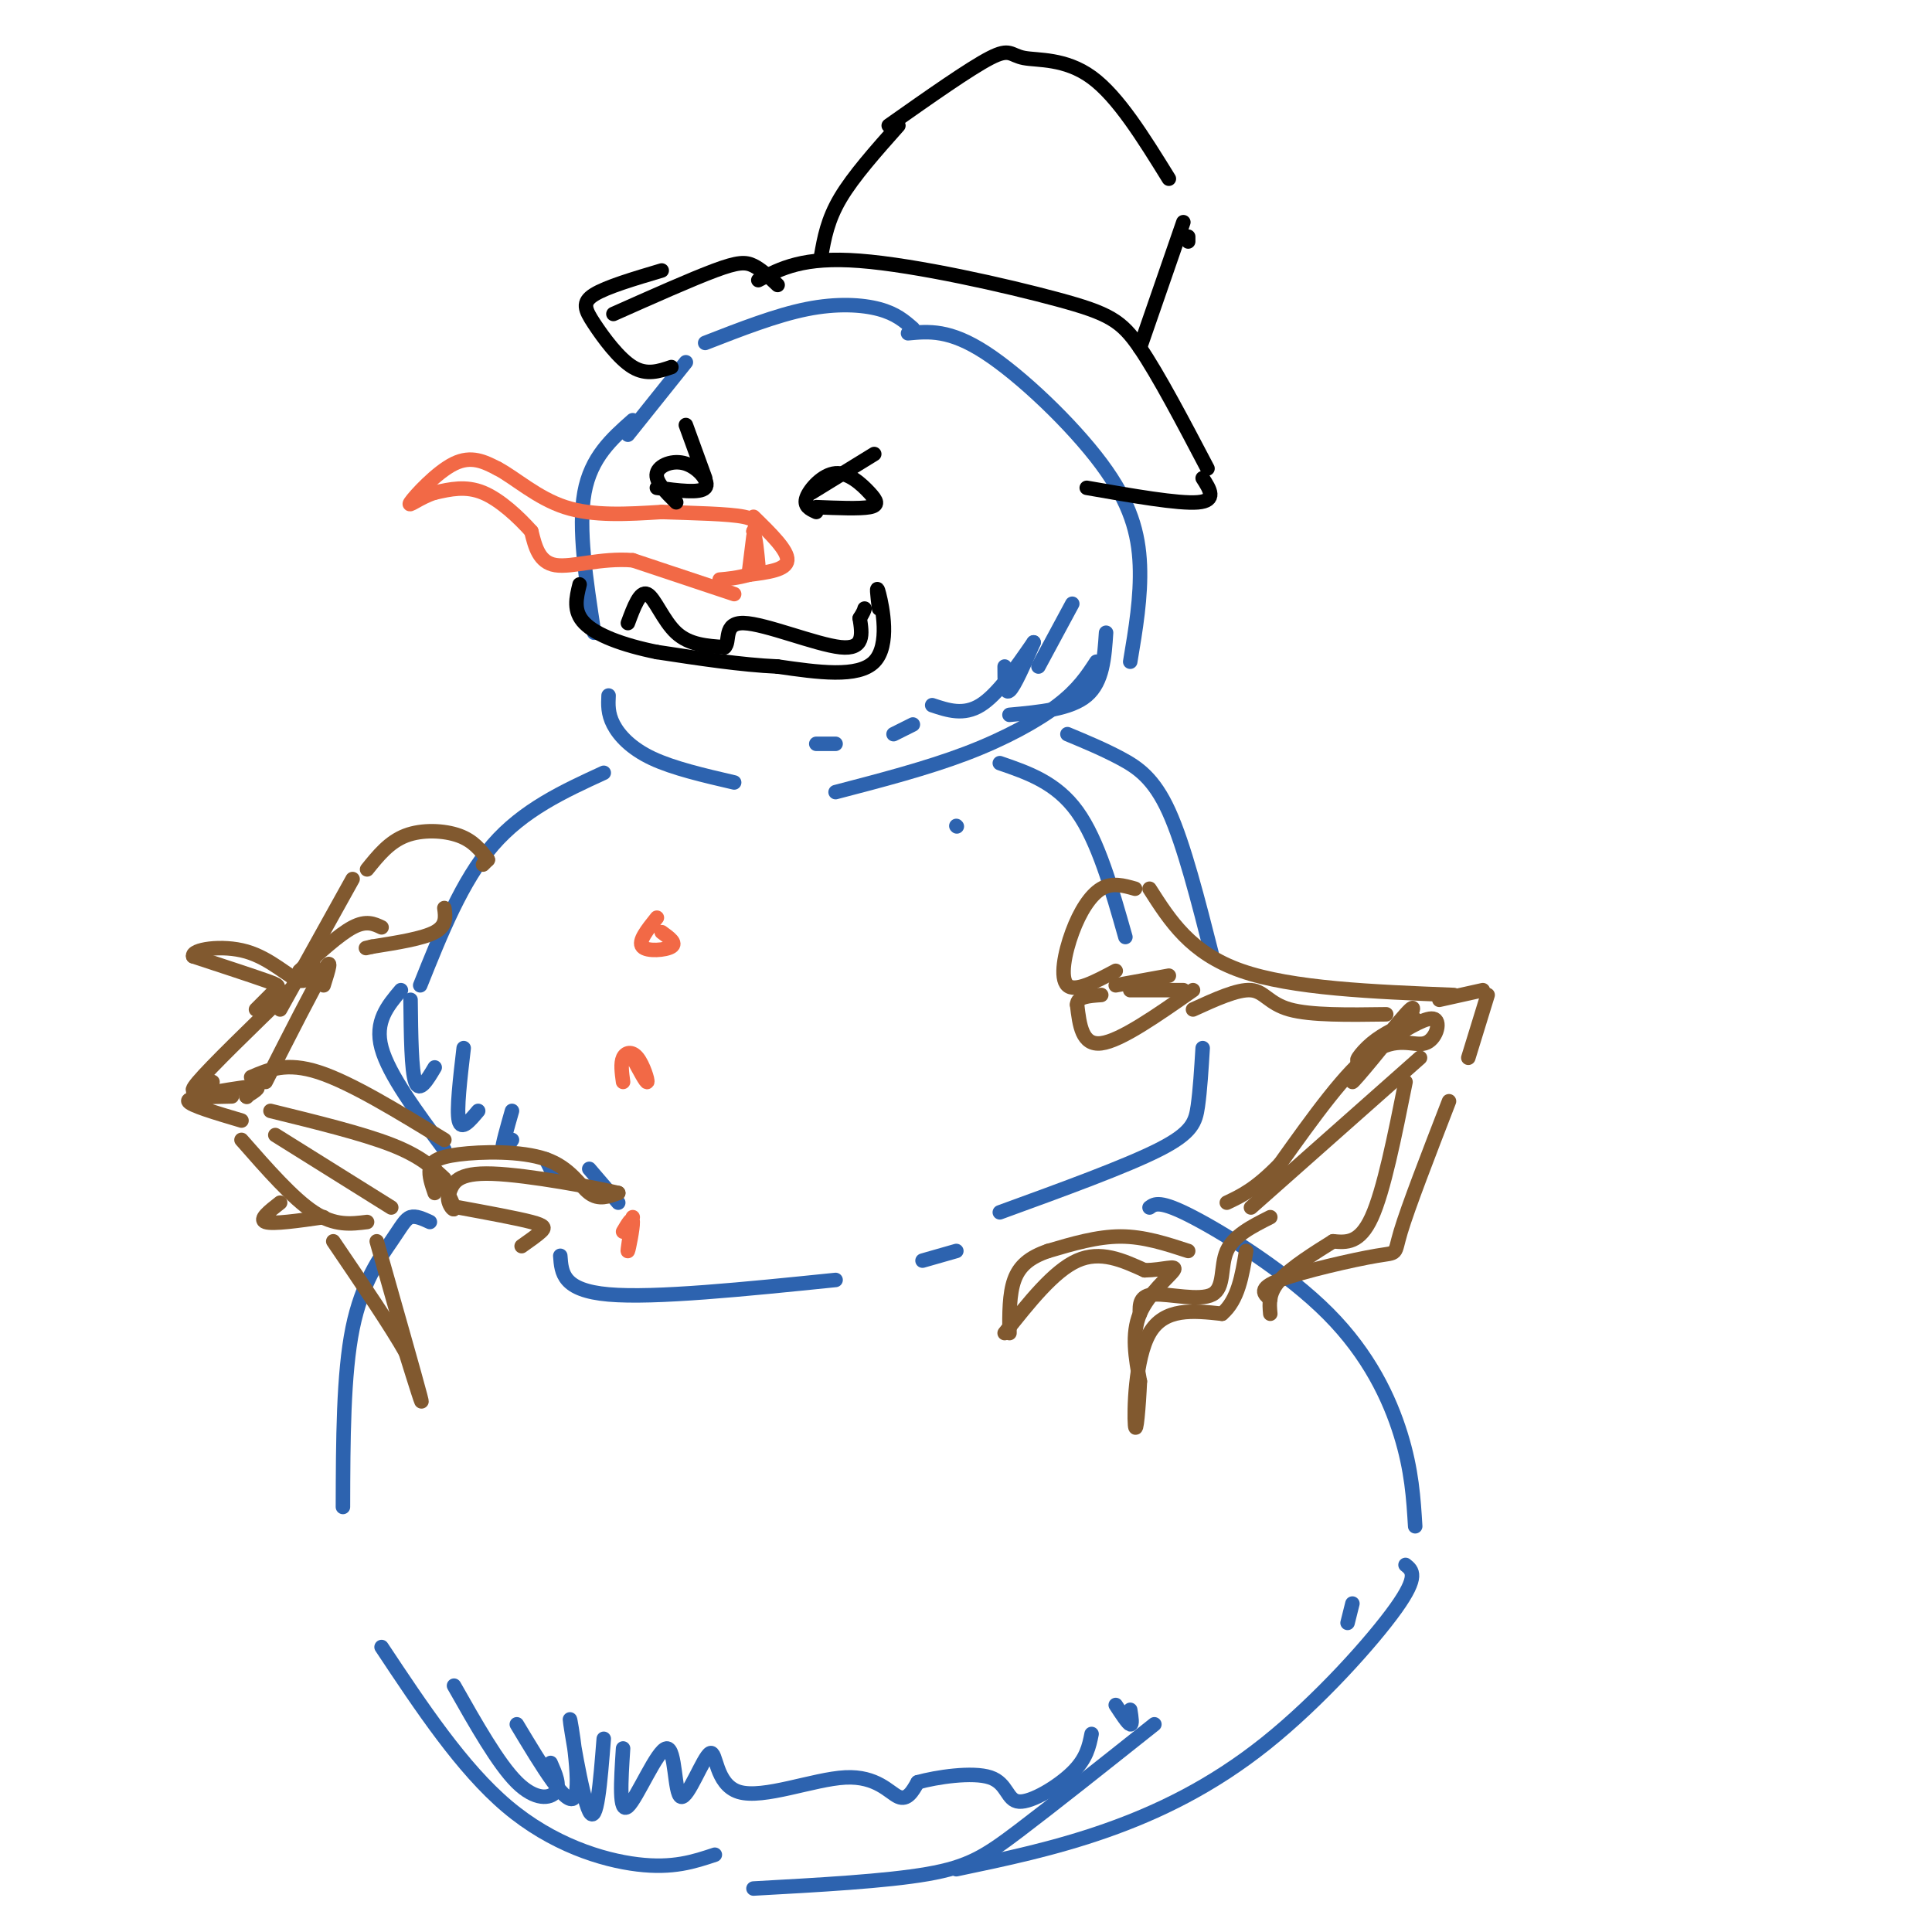 <svg viewBox='0 0 400 400' version='1.1' xmlns='http://www.w3.org/2000/svg' xmlns:xlink='http://www.w3.org/1999/xlink'><g fill='none' stroke='rgb(45,99,175)' stroke-width='3' stroke-linecap='round' stroke-linejoin='round'><path d='M146,71c7.356,-2.867 14.711,-5.733 21,-7c6.289,-1.267 11.511,-0.933 15,0c3.489,0.933 5.244,2.467 7,4'/><path d='M188,69c4.298,-0.405 8.595,-0.810 16,4c7.405,4.810 17.917,14.833 24,23c6.083,8.167 7.738,14.476 8,21c0.262,6.524 -0.869,13.262 -2,20'/><path d='M142,75c0.000,0.000 -12.000,15.000 -12,15'/><path d='M131,87c-4.333,3.833 -8.667,7.667 -10,15c-1.333,7.333 0.333,18.167 2,29'/><path d='M126,144c-0.089,1.867 -0.178,3.733 1,6c1.178,2.267 3.622,4.933 8,7c4.378,2.067 10.689,3.533 17,5'/><path d='M173,164c9.467,-2.467 18.933,-4.933 27,-8c8.067,-3.067 14.733,-6.733 19,-10c4.267,-3.267 6.133,-6.133 8,-9'/><path d='M229,131c-0.333,5.083 -0.667,10.167 -4,13c-3.333,2.833 -9.667,3.417 -16,4'/><path d='M222,125c0.000,0.000 -7.000,13.000 -7,13'/><path d='M214,133c-2.000,4.583 -4.000,9.167 -5,10c-1.000,0.833 -1.000,-2.083 -1,-5'/><path d='M214,133c-3.750,5.417 -7.500,10.833 -11,13c-3.500,2.167 -6.750,1.083 -10,0'/><path d='M189,150c0.000,0.000 -4.000,2.000 -4,2'/><path d='M173,154c0.000,0.000 -4.000,0.000 -4,0'/><path d='M125,160c-8.333,3.833 -16.667,7.667 -23,15c-6.333,7.333 -10.667,18.167 -15,29'/><path d='M198,171c0.000,0.000 0.100,0.100 0.1,0.1'/><path d='M207,158c5.833,2.000 11.667,4.000 16,10c4.333,6.000 7.167,16.000 10,26'/><path d='M221,152c3.733,1.556 7.467,3.111 11,5c3.533,1.889 6.867,4.111 10,11c3.133,6.889 6.067,18.444 9,30'/><path d='M249,217c-0.267,4.356 -0.533,8.711 -1,12c-0.467,3.289 -1.133,5.511 -8,9c-6.867,3.489 -19.933,8.244 -33,13'/><path d='M83,205c-2.750,3.250 -5.500,6.500 -4,12c1.500,5.500 7.250,13.250 13,21'/><path d='M116,260c0.250,3.583 0.500,7.167 10,8c9.500,0.833 28.250,-1.083 47,-3'/><path d='M191,261c0.000,0.000 7.000,-2.000 7,-2'/><path d='M85,207c0.083,7.333 0.167,14.667 1,17c0.833,2.333 2.417,-0.333 4,-3'/><path d='M96,217c-0.750,6.417 -1.500,12.833 -1,15c0.500,2.167 2.250,0.083 4,-2'/><path d='M106,230c-1.000,3.500 -2.000,7.000 -2,8c0.000,1.000 1.000,-0.500 2,-2'/><path d='M113,240c0.000,0.000 2.000,4.000 2,4'/><path d='M122,242c0.000,0.000 6.000,7.000 6,7'/><path d='M89,253c-1.464,-0.673 -2.929,-1.345 -4,-1c-1.071,0.345 -1.750,1.708 -4,5c-2.250,3.292 -6.071,8.512 -8,18c-1.929,9.488 -1.964,23.244 -2,37'/><path d='M79,341c8.333,12.556 16.667,25.111 26,33c9.333,7.889 19.667,11.111 27,12c7.333,0.889 11.667,-0.556 16,-2'/><path d='M156,391c13.711,-0.756 27.422,-1.511 36,-3c8.578,-1.489 12.022,-3.711 19,-9c6.978,-5.289 17.489,-13.644 28,-22'/><path d='M238,250c1.065,-0.786 2.131,-1.571 9,2c6.869,3.571 19.542,11.500 28,20c8.458,8.500 12.702,17.571 15,25c2.298,7.429 2.649,13.214 3,19'/><path d='M280,332c0.000,0.000 -1.000,4.000 -1,4'/><path d='M291,324c1.411,1.125 2.821,2.250 -2,9c-4.821,6.750 -15.875,19.125 -27,28c-11.125,8.875 -22.321,14.250 -33,18c-10.679,3.750 -20.839,5.875 -31,8'/><path d='M94,349c4.578,8.089 9.156,16.178 13,20c3.844,3.822 6.956,3.378 8,2c1.044,-1.378 0.022,-3.689 -1,-6'/><path d='M107,357c5.286,8.804 10.571,17.607 12,15c1.429,-2.607 -1.000,-16.625 -1,-16c0.000,0.625 2.429,15.893 4,19c1.571,3.107 2.286,-5.946 3,-15'/><path d='M129,362c-0.439,6.827 -0.879,13.655 1,12c1.879,-1.655 6.075,-11.791 8,-12c1.925,-0.209 1.579,9.510 3,10c1.421,0.490 4.610,-8.247 6,-9c1.390,-0.753 0.981,6.479 6,8c5.019,1.521 15.467,-2.667 22,-3c6.533,-0.333 9.152,3.191 11,4c1.848,0.809 2.924,-1.095 4,-3'/><path d='M190,369c3.815,-1.064 11.352,-2.223 15,-1c3.648,1.223 3.405,4.829 6,5c2.595,0.171 8.027,-3.094 11,-6c2.973,-2.906 3.486,-5.453 4,-8'/><path d='M231,353c1.250,1.917 2.500,3.833 3,4c0.500,0.167 0.250,-1.417 0,-3'/></g>
<g fill='none' stroke='rgb(129,89,47)' stroke-width='3' stroke-linecap='round' stroke-linejoin='round'><path d='M235,184c-2.369,-0.673 -4.738,-1.345 -7,0c-2.262,1.345 -4.417,4.708 -6,9c-1.583,4.292 -2.595,9.512 -1,11c1.595,1.488 5.798,-0.756 10,-3'/><path d='M231,204c0.000,0.000 11.000,-2.000 11,-2'/><path d='M238,184c4.250,6.667 8.500,13.333 19,17c10.500,3.667 27.250,4.333 44,5'/><path d='M247,209c4.622,-2.111 9.244,-4.222 12,-4c2.756,0.222 3.644,2.778 8,4c4.356,1.222 12.178,1.111 20,1'/><path d='M298,207c0.000,0.000 9.000,-2.000 9,-2'/><path d='M308,206c0.000,0.000 -4.000,13.000 -4,13'/><path d='M288,215c3.815,-2.333 7.631,-4.667 9,-4c1.369,0.667 0.292,4.333 -2,5c-2.292,0.667 -5.798,-1.667 -11,2c-5.202,3.667 -12.101,13.333 -19,23'/><path d='M265,241c-5.000,5.167 -8.000,6.583 -11,8'/><path d='M294,219c0.000,0.000 -35.000,31.000 -35,31'/><path d='M291,224c-2.250,11.250 -4.500,22.500 -7,28c-2.500,5.500 -5.250,5.250 -8,5'/><path d='M276,257c-3.600,2.244 -8.600,5.356 -11,8c-2.400,2.644 -2.200,4.822 -2,7'/><path d='M263,269c-1.327,-1.113 -2.655,-2.226 2,-4c4.655,-1.774 15.292,-4.208 20,-5c4.708,-0.792 3.488,0.060 5,-5c1.512,-5.060 5.756,-16.030 10,-27'/><path d='M263,252c-3.804,1.917 -7.607,3.833 -9,7c-1.393,3.167 -0.375,7.583 -3,9c-2.625,1.417 -8.893,-0.167 -12,0c-3.107,0.167 -3.054,2.083 -3,4'/><path d='M246,259c-4.583,-1.500 -9.167,-3.000 -14,-3c-4.833,0.000 -9.917,1.500 -15,3'/><path d='M217,259c-3.844,1.311 -5.956,3.089 -7,6c-1.044,2.911 -1.022,6.956 -1,11'/><path d='M208,276c5.083,-6.417 10.167,-12.833 15,-15c4.833,-2.167 9.417,-0.083 14,2'/><path d='M237,263c3.940,-0.060 6.792,-1.208 6,0c-0.792,1.208 -5.226,4.774 -7,9c-1.774,4.226 -0.887,9.113 0,14'/><path d='M236,286c-0.226,5.286 -0.792,11.500 -1,9c-0.208,-2.500 -0.060,-13.714 3,-19c3.060,-5.286 9.030,-4.643 15,-4'/><path d='M253,272c3.333,-2.833 4.167,-7.917 5,-13'/><path d='M101,178c-1.489,-1.956 -2.978,-3.911 -6,-5c-3.022,-1.089 -7.578,-1.311 -11,0c-3.422,1.311 -5.711,4.156 -8,7'/><path d='M92,188c0.250,1.833 0.500,3.667 -2,5c-2.500,1.333 -7.750,2.167 -13,3'/><path d='M77,196c-2.167,0.500 -1.083,0.250 0,0'/><path d='M100,179c0.000,0.000 1.000,-1.000 1,-1'/><path d='M79,192c-1.583,-0.750 -3.167,-1.500 -6,0c-2.833,1.500 -6.917,5.250 -11,9'/><path d='M73,182c0.000,0.000 -15.000,27.000 -15,27'/><path d='M60,205c-8.167,7.917 -16.333,15.833 -19,19c-2.667,3.167 0.167,1.583 3,0'/><path d='M67,204c1.000,-3.167 2.000,-6.333 0,-3c-2.000,3.333 -7.000,13.167 -12,23'/><path d='M52,223c3.667,-1.583 7.333,-3.167 14,-1c6.667,2.167 16.333,8.083 26,14'/><path d='M56,230c9.500,2.333 19.000,4.667 25,7c6.000,2.333 8.500,4.667 11,7'/><path d='M57,235c0.000,0.000 24.000,15.000 24,15'/><path d='M50,236c5.333,6.083 10.667,12.167 15,15c4.333,2.833 7.667,2.417 11,2'/><path d='M90,247c-0.619,-1.799 -1.238,-3.598 -1,-5c0.238,-1.402 1.332,-2.407 6,-3c4.668,-0.593 12.911,-0.775 18,1c5.089,1.775 7.026,5.507 9,7c1.974,1.493 3.987,0.746 6,0'/><path d='M128,247c-4.444,-1.067 -18.556,-3.733 -26,-4c-7.444,-0.267 -8.222,1.867 -9,4'/><path d='M93,247c-0.917,1.810 1.292,4.333 1,3c-0.292,-1.333 -3.083,-6.524 -4,-8c-0.917,-1.476 0.042,0.762 1,3'/><path d='M95,250c6.022,1.111 12.044,2.222 15,3c2.956,0.778 2.844,1.222 2,2c-0.844,0.778 -2.422,1.889 -4,3'/><path d='M78,257c4.000,14.083 8.000,28.167 9,32c1.000,3.833 -1.000,-2.583 -3,-9'/><path d='M84,280c-3.000,-5.333 -9.000,-14.167 -15,-23'/><path d='M67,252c-5.250,0.750 -10.500,1.500 -12,1c-1.500,-0.500 0.750,-2.250 3,-4'/><path d='M53,209c1.578,-1.578 3.156,-3.156 4,-4c0.844,-0.844 0.956,-0.956 -2,-2c-2.956,-1.044 -8.978,-3.022 -15,-5'/><path d='M40,198c-0.452,-1.417 5.917,-2.458 11,-1c5.083,1.458 8.881,5.417 11,6c2.119,0.583 2.560,-2.208 3,-5'/><path d='M50,232c-5.333,-1.583 -10.667,-3.167 -11,-4c-0.333,-0.833 4.333,-0.917 9,-1'/><path d='M51,227c0.000,0.000 0.100,0.100 0.1,0.1'/><path d='M51,227c1.500,-0.917 3.000,-1.833 2,-2c-1.000,-0.167 -4.500,0.417 -8,1'/><path d='M293,211c-3.268,1.471 -6.536,2.941 -9,5c-2.464,2.059 -4.124,4.706 -2,3c2.124,-1.706 8.033,-7.767 7,-6c-1.033,1.767 -9.009,11.360 -9,11c0.009,-0.360 8.003,-10.674 11,-14c2.997,-3.326 0.999,0.337 -1,4'/><path d='M290,214c-0.333,0.833 -0.667,0.917 -1,1'/><path d='M245,205c0.000,0.000 -11.000,0.000 -11,0'/><path d='M247,205c-7.500,5.250 -15.000,10.500 -19,11c-4.000,0.500 -4.500,-3.750 -5,-8'/><path d='M223,208c0.000,-1.667 2.500,-1.833 5,-2'/></g>
<g fill='none' stroke='rgb(242,105,70)' stroke-width='3' stroke-linecap='round' stroke-linejoin='round'><path d='M136,190c-1.978,2.467 -3.956,4.933 -3,6c0.956,1.067 4.844,0.733 6,0c1.156,-0.733 -0.422,-1.867 -2,-3'/><path d='M131,219c1.405,2.649 2.810,5.298 3,5c0.190,-0.298 -0.833,-3.542 -2,-5c-1.167,-1.458 -2.476,-1.131 -3,0c-0.524,1.131 -0.262,3.065 0,5'/><path d='M131,252c-0.578,3.667 -1.156,7.333 -1,7c0.156,-0.333 1.044,-4.667 1,-6c-0.044,-1.333 -1.022,0.333 -2,2'/><path d='M156,111c0.000,0.000 -1.000,8.000 -1,8'/><path d='M152,123c0.000,0.000 -21.000,-7.000 -21,-7'/><path d='M131,116c-6.600,-0.556 -12.600,1.556 -16,1c-3.400,-0.556 -4.200,-3.778 -5,-7'/><path d='M110,110c-2.556,-2.867 -6.444,-6.533 -10,-8c-3.556,-1.467 -6.778,-0.733 -10,0'/><path d='M90,102c-3.107,0.940 -5.875,3.292 -5,2c0.875,-1.292 5.393,-6.226 9,-8c3.607,-1.774 6.304,-0.387 9,1'/><path d='M103,97c3.622,1.889 8.178,6.111 14,8c5.822,1.889 12.911,1.444 20,1'/><path d='M137,106c6.800,0.244 13.800,0.356 17,1c3.200,0.644 2.600,1.822 2,3'/><path d='M156,110c0.500,1.667 0.750,4.333 1,7'/><path d='M156,107c3.583,3.500 7.167,7.000 7,9c-0.167,2.000 -4.083,2.500 -8,3'/><path d='M155,119c-2.333,0.667 -4.167,0.833 -6,1'/></g>
<g fill='none' stroke='rgb(0,0,0)' stroke-width='3' stroke-linecap='round' stroke-linejoin='round'><path d='M169,106c-1.330,-0.604 -2.660,-1.209 -2,-3c0.660,-1.791 3.311,-4.769 6,-5c2.689,-0.231 5.416,2.284 7,4c1.584,1.716 2.024,2.633 0,3c-2.024,0.367 -6.512,0.183 -11,0'/><path d='M140,104c-2.190,-2.161 -4.381,-4.321 -4,-6c0.381,-1.679 3.333,-2.875 6,-2c2.667,0.875 5.048,3.821 4,5c-1.048,1.179 -5.524,0.589 -10,0'/><path d='M146,99c0.000,0.000 -4.000,-11.000 -4,-11'/><path d='M168,102c0.000,0.000 13.000,-8.000 13,-8'/><path d='M130,129c1.244,-3.356 2.489,-6.711 4,-6c1.511,0.711 3.289,5.489 6,8c2.711,2.511 6.356,2.756 10,3'/><path d='M150,134c1.310,-1.036 -0.417,-5.125 4,-5c4.417,0.125 14.976,4.464 20,5c5.024,0.536 4.512,-2.732 4,-6'/><path d='M178,128c0.833,-1.333 0.917,-1.667 1,-2'/><path d='M182,126c-0.333,-2.800 -0.667,-5.600 0,-3c0.667,2.600 2.333,10.600 -1,14c-3.333,3.400 -11.667,2.200 -20,1'/><path d='M161,138c-7.500,-0.333 -16.250,-1.667 -25,-3'/><path d='M136,135c-7.178,-1.444 -12.622,-3.556 -15,-6c-2.378,-2.444 -1.689,-5.222 -1,-8'/><path d='M139,76c-2.560,0.869 -5.119,1.738 -8,0c-2.881,-1.738 -6.083,-6.083 -8,-9c-1.917,-2.917 -2.548,-4.405 0,-6c2.548,-1.595 8.274,-3.298 14,-5'/><path d='M157,58c4.661,-2.446 9.321,-4.893 21,-4c11.679,0.893 30.375,5.125 41,8c10.625,2.875 13.179,4.393 17,10c3.821,5.607 8.911,15.304 14,25'/><path d='M249,99c1.500,2.333 3.000,4.667 -1,5c-4.000,0.333 -13.500,-1.333 -23,-3'/><path d='M170,53c0.667,-3.750 1.333,-7.500 4,-12c2.667,-4.500 7.333,-9.750 12,-15'/><path d='M184,26c8.405,-5.923 16.810,-11.845 21,-14c4.190,-2.155 4.167,-0.542 7,0c2.833,0.542 8.524,0.012 14,4c5.476,3.988 10.738,12.494 16,21'/><path d='M236,72c0.000,0.000 9.000,-26.000 9,-26'/><path d='M246,50c0.000,0.000 0.000,-1.000 0,-1'/><path d='M161,59c-1.689,-1.600 -3.378,-3.200 -5,-4c-1.622,-0.800 -3.178,-0.800 -8,1c-4.822,1.800 -12.911,5.400 -21,9'/></g>
</svg>